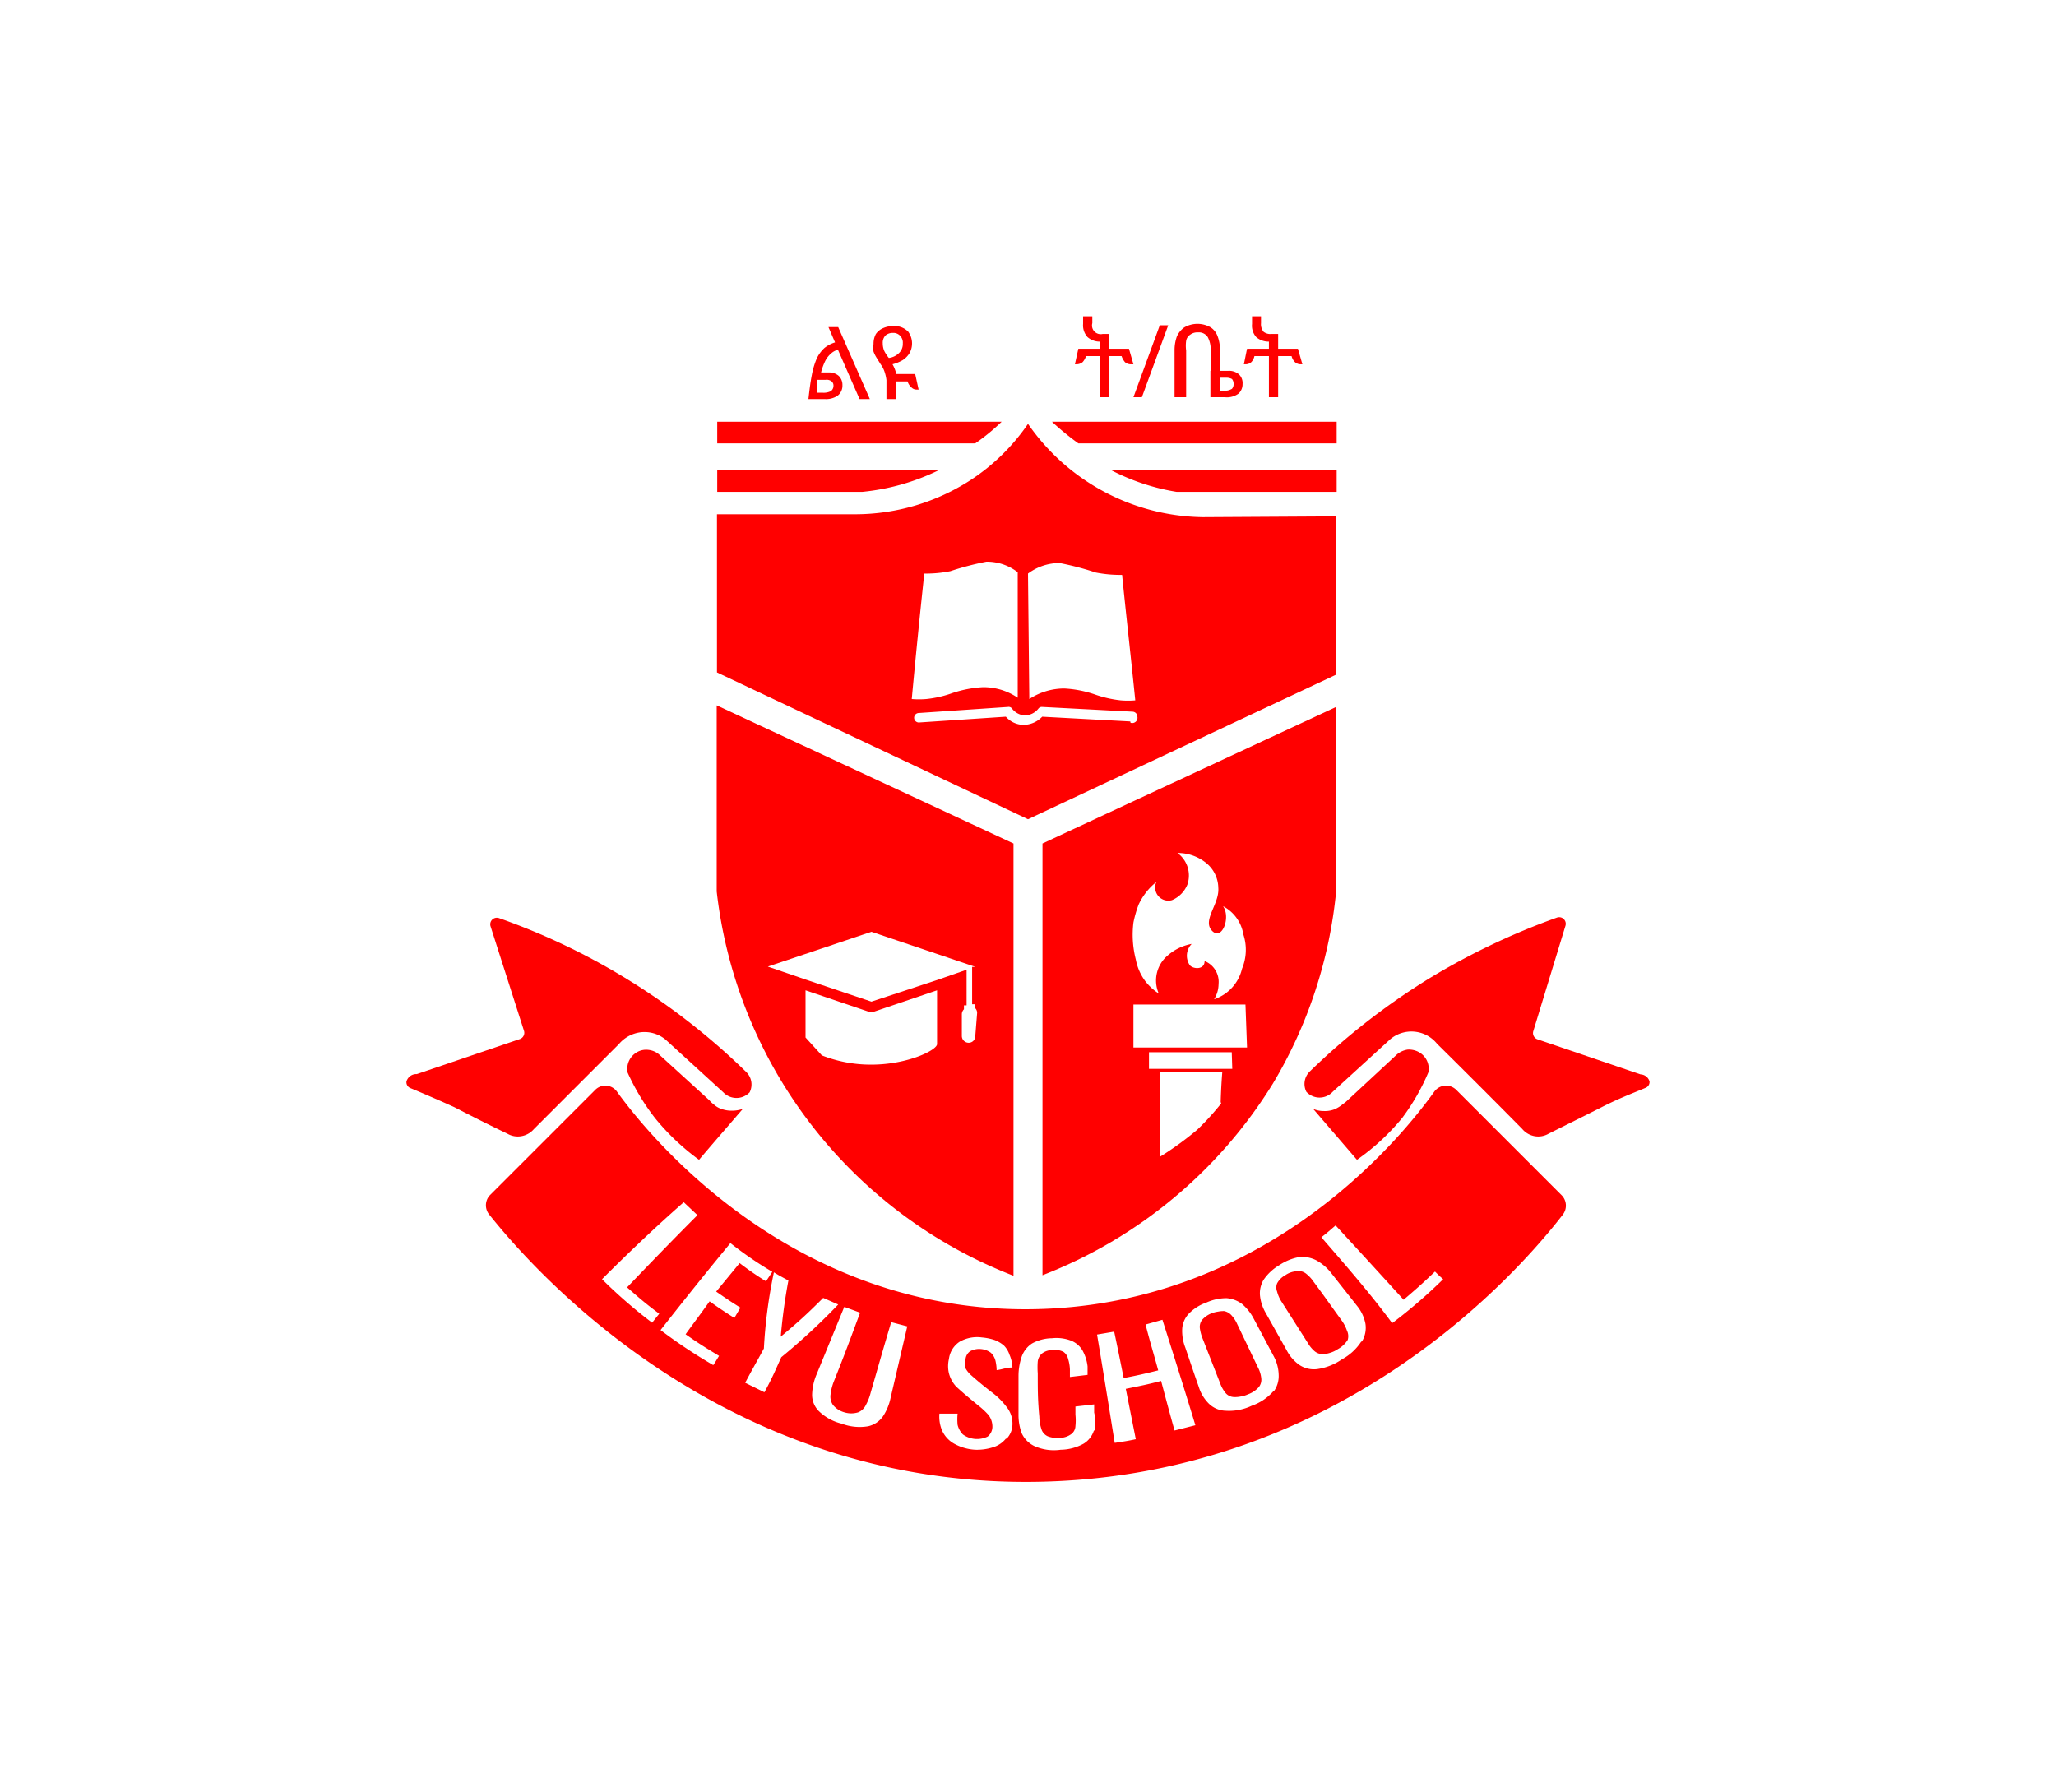 <svg id="Layer_1" data-name="Layer 1" xmlns="http://www.w3.org/2000/svg" viewBox="0 0 78 68"><defs><style>.cls-1{fill:none;}.cls-2{fill:red;}</style></defs><line class="cls-1" x1="32.59" y1="16.37" x2="32.59" y2="16.37"/><line class="cls-1" x1="30.1" y1="15.11" x2="30.1" y2="15.11"/><path class="cls-2" d="M27.19,26.76c0,2.36,0,4.71,0,7.06A17.79,17.79,0,0,0,38.45,48.4V32Zm8.36,12.85h0v0c0,.23-1.12.78-2.49.78a5.08,5.08,0,0,1-1.88-.35l-.62-.68V37.57l2.42.82h.15l2.42-.82Zm1.45-.3a.25.25,0,0,1-.25.25.26.26,0,0,1-.26-.25v-.84a.27.27,0,0,1,.08-.18h0v-.15h.1V36.79l-1.09.38L33.06,38l-2.5-.84-1.43-.49,3.93-1.32L37,36.68l-.12,0v1.42H37v.15h0a.26.26,0,0,1,.07.18Z"/><path class="cls-2" d="M39.55,32V48.38a17.86,17.86,0,0,0,8.74-7.27,17.47,17.47,0,0,0,2.4-7.29c0-2.33,0-4.67,0-7ZM43,35a4.18,4.18,0,0,1,.2-.69,2.39,2.39,0,0,1,.67-.85.5.5,0,0,0,.59.69h0a1.08,1.08,0,0,0,.59-.6,1.06,1.06,0,0,0-.38-1.19,1.72,1.72,0,0,1,1.09.38,1.24,1.24,0,0,1,.46.94c.05.62-.62,1.23-.24,1.63s.72-.51.42-.93a1.47,1.47,0,0,1,.77,1.07,1.86,1.86,0,0,1-.05,1.3,1.61,1.61,0,0,1-1.06,1.16l0,0a1.1,1.1,0,0,0,.17-.58.85.85,0,0,0-.53-.87c0,.34-.43.31-.56.16a.64.64,0,0,1,.07-.81,1.89,1.89,0,0,0-.9.43,1.24,1.24,0,0,0-.35,1.45,2,2,0,0,1-.52-.48,2,2,0,0,1-.35-.81A3.77,3.77,0,0,1,43,35Zm3.33,6.86v0a9.89,9.89,0,0,1-.91,1A12.11,12.11,0,0,1,44,43.89c0-1.07,0-2.14,0-3.21h2.37C46.34,41.06,46.32,41.44,46.31,41.81Zm.42-1.31H43.59v-.63h3.14Zm.56-.81H43V38.11h4.25Z"/><path class="cls-2" d="M45.63,19.62A8.21,8.21,0,0,1,39,16.08a7.8,7.8,0,0,1-2.19,2.14,8.06,8.06,0,0,1-4.35,1.29H27.2v6L39,31.08l11.7-5.49c0-2,0-4,0-6ZM39,21.76a2,2,0,0,1,1.2-.4,11,11,0,0,1,1.37.36,4.78,4.78,0,0,0,1,.09c.16,1.59.34,3.17.5,4.76a3.29,3.29,0,0,1-.55,0,4.35,4.35,0,0,1-1-.23,4.27,4.27,0,0,0-1.14-.22,2.41,2.41,0,0,0-1.33.4Zm-3.95,0a4.72,4.72,0,0,0,1-.09,11,11,0,0,1,1.37-.36,1.9,1.9,0,0,1,1.19.4v4.76a2.32,2.32,0,0,0-1.32-.4,4.4,4.4,0,0,0-1.15.22,4.16,4.16,0,0,1-1,.23,3.29,3.29,0,0,1-.55,0C34.73,25,34.89,23.4,35.06,21.81Zm7.83,5.61-3.34-.18a1,1,0,0,1-.72.31h0a.91.91,0,0,1-.66-.31l-3.3.22a.18.18,0,1,1,0-.36l3.38-.23a.16.16,0,0,1,.16.07.66.66,0,0,0,.46.25.67.67,0,0,0,.53-.25.16.16,0,0,1,.15-.07l3.43.18a.19.19,0,0,1,.18.19A.2.2,0,0,1,42.89,27.42Z"/><path class="cls-2" d="M27.21,16H38a7.88,7.88,0,0,1-1,.82H27.21Z"/><path class="cls-2" d="M50.71,16v.82h-9.8a10.27,10.27,0,0,1-1-.82Z"/><path class="cls-2" d="M27.21,17.84h8.4a8.46,8.46,0,0,1-2.9.82h-5.5Z"/><path class="cls-2" d="M50.71,17.84v.82H44.64a8.27,8.27,0,0,1-2.48-.82Z"/><path class="cls-2" d="M18.61,35.14a.25.25,0,0,1,.32-.31,25.32,25.32,0,0,1,4.85,2.31,25.7,25.7,0,0,1,4.52,3.52.66.66,0,0,1,.14.78.69.69,0,0,1-1,0l-2.19-2h0a1.25,1.25,0,0,0-1-.27,1.29,1.29,0,0,0-.77.44v0l-3.23,3.23,0,0a.8.8,0,0,1-.45.26.78.78,0,0,1-.55-.09q-1-.48-2-1c-.57-.26-1.13-.5-1.68-.73a.24.24,0,0,1-.15-.25v0a.39.39,0,0,1,.34-.28h.05l3.91-1.33a.25.25,0,0,0,.16-.31Z"/><path class="cls-2" d="M26.52,44c.55-.65,1.11-1.29,1.66-1.93a1.31,1.31,0,0,1-.56.06,1.14,1.14,0,0,1-.28-.07.78.78,0,0,1-.27-.17.69.69,0,0,1-.15-.14L25,40a.75.75,0,0,0-.4-.17.69.69,0,0,0-.42.08.73.73,0,0,0-.37.78,8.43,8.43,0,0,0,1.05,1.74A8.9,8.9,0,0,0,26.52,44Z"/><path class="cls-2" d="M47.73,51.89l-.79-1.65a1.25,1.25,0,0,0-.22-.34.5.5,0,0,0-.28-.16,1.1,1.1,0,0,0-.43.08.9.9,0,0,0-.35.25.44.44,0,0,0-.08.31,1.65,1.65,0,0,0,.1.38l.67,1.71a1.25,1.25,0,0,0,.2.36.43.43,0,0,0,.3.16,1,1,0,0,0,.49-.09,1,1,0,0,0,.42-.28.45.45,0,0,0,.09-.33A1.13,1.13,0,0,0,47.73,51.89Zm3.37-1.41a1.45,1.45,0,0,0-.19-.37c-.43-.59-.64-.9-1.08-1.49a1.37,1.37,0,0,0-.28-.3.47.47,0,0,0-.32-.1.83.83,0,0,0-.41.15.76.76,0,0,0-.31.31.42.42,0,0,0,0,.31,1.3,1.3,0,0,0,.16.37l1,1.57a1.24,1.24,0,0,0,.26.32.47.47,0,0,0,.34.11,1.06,1.06,0,0,0,.49-.18,1,1,0,0,0,.37-.35A.48.48,0,0,0,51.1,50.48Zm0,0a1.45,1.45,0,0,0-.19-.37c-.43-.59-.64-.9-1.08-1.49a1.37,1.37,0,0,0-.28-.3.47.47,0,0,0-.32-.1.83.83,0,0,0-.41.15.76.76,0,0,0-.31.31.42.42,0,0,0,0,.31,1.3,1.3,0,0,0,.16.37l1,1.57a1.24,1.24,0,0,0,.26.32.47.47,0,0,0,.34.11,1.06,1.06,0,0,0,.49-.18,1,1,0,0,0,.37-.35A.48.48,0,0,0,51.1,50.48Zm-3.37,1.41-.79-1.65a1.25,1.25,0,0,0-.22-.34.5.5,0,0,0-.28-.16,1.1,1.1,0,0,0-.43.08.9.9,0,0,0-.35.25.44.44,0,0,0-.08.31,1.65,1.65,0,0,0,.1.38l.67,1.71a1.25,1.25,0,0,0,.2.36.43.43,0,0,0,.3.16,1,1,0,0,0,.49-.09,1,1,0,0,0,.42-.28.45.45,0,0,0,.09-.33A1.13,1.13,0,0,0,47.73,51.89Zm0,0-.79-1.65a1.25,1.25,0,0,0-.22-.34.5.5,0,0,0-.28-.16,1.1,1.1,0,0,0-.43.08.9.9,0,0,0-.35.25.44.44,0,0,0-.08.31,1.65,1.65,0,0,0,.1.38l.67,1.71a1.25,1.25,0,0,0,.2.36.43.43,0,0,0,.3.16,1,1,0,0,0,.49-.09,1,1,0,0,0,.42-.28.45.45,0,0,0,.09-.33A1.13,1.13,0,0,0,47.73,51.89Zm3.37-1.41a1.45,1.45,0,0,0-.19-.37c-.43-.59-.64-.9-1.08-1.49a1.37,1.37,0,0,0-.28-.3.47.47,0,0,0-.32-.1.83.83,0,0,0-.41.15.76.76,0,0,0-.31.31.42.42,0,0,0,0,.31,1.3,1.3,0,0,0,.16.37l1,1.57a1.24,1.24,0,0,0,.26.32.47.47,0,0,0,.34.11,1.06,1.06,0,0,0,.49-.18,1,1,0,0,0,.37-.35A.48.48,0,0,0,51.1,50.48Zm0,0a1.45,1.45,0,0,0-.19-.37c-.43-.59-.64-.9-1.08-1.49a1.37,1.37,0,0,0-.28-.3.47.47,0,0,0-.32-.1.83.83,0,0,0-.41.15.76.76,0,0,0-.31.31.42.42,0,0,0,0,.31,1.3,1.3,0,0,0,.16.37l1,1.57a1.24,1.24,0,0,0,.26.32.47.47,0,0,0,.34.11,1.06,1.06,0,0,0,.49-.18,1,1,0,0,0,.37-.35A.48.48,0,0,0,51.1,50.48Zm-3.37,1.41-.79-1.65a1.25,1.25,0,0,0-.22-.34.5.5,0,0,0-.28-.16,1.1,1.1,0,0,0-.43.08.9.9,0,0,0-.35.25.44.44,0,0,0-.08.31,1.65,1.65,0,0,0,.1.38l.67,1.71a1.25,1.25,0,0,0,.2.36.43.43,0,0,0,.3.16,1,1,0,0,0,.49-.09,1,1,0,0,0,.42-.28.45.45,0,0,0,.09-.33A1.13,1.13,0,0,0,47.73,51.89Zm0,0-.79-1.65a1.25,1.25,0,0,0-.22-.34.5.5,0,0,0-.28-.16,1.1,1.1,0,0,0-.43.08.9.9,0,0,0-.35.25.44.44,0,0,0-.08.31,1.65,1.65,0,0,0,.1.38l.67,1.71a1.25,1.25,0,0,0,.2.36.43.43,0,0,0,.3.16,1,1,0,0,0,.49-.09,1,1,0,0,0,.42-.28.45.45,0,0,0,.09-.33A1.13,1.13,0,0,0,47.73,51.89Zm3.37-1.41a1.45,1.45,0,0,0-.19-.37c-.43-.59-.64-.9-1.08-1.49a1.37,1.37,0,0,0-.28-.3.47.47,0,0,0-.32-.1.83.83,0,0,0-.41.15.76.76,0,0,0-.31.31.42.42,0,0,0,0,.31,1.3,1.3,0,0,0,.16.37l1,1.57a1.24,1.24,0,0,0,.26.32.47.47,0,0,0,.34.11,1.06,1.06,0,0,0,.49-.18,1,1,0,0,0,.37-.35A.48.48,0,0,0,51.1,50.48Zm0,0a1.45,1.45,0,0,0-.19-.37c-.43-.59-.64-.9-1.08-1.49a1.37,1.37,0,0,0-.28-.3.47.47,0,0,0-.32-.1.83.83,0,0,0-.41.15.76.76,0,0,0-.31.31.42.42,0,0,0,0,.31,1.3,1.3,0,0,0,.16.37l1,1.57a1.24,1.24,0,0,0,.26.32.47.47,0,0,0,.34.11,1.06,1.06,0,0,0,.49-.18,1,1,0,0,0,.37-.35A.48.48,0,0,0,51.1,50.48Zm-3.37,1.41-.79-1.65a1.25,1.25,0,0,0-.22-.34.5.5,0,0,0-.28-.16,1.1,1.1,0,0,0-.43.08.9.9,0,0,0-.35.25.44.44,0,0,0-.08.31,1.65,1.65,0,0,0,.1.38l.67,1.71a1.25,1.25,0,0,0,.2.36.43.43,0,0,0,.3.16,1,1,0,0,0,.49-.09,1,1,0,0,0,.42-.28.45.45,0,0,0,.09-.33A1.13,1.13,0,0,0,47.73,51.89Zm0,0-.79-1.65a1.25,1.25,0,0,0-.22-.34.5.5,0,0,0-.28-.16,1.1,1.1,0,0,0-.43.08.9.9,0,0,0-.35.25.44.44,0,0,0-.08.31,1.65,1.65,0,0,0,.1.38l.67,1.71a1.25,1.25,0,0,0,.2.36.43.43,0,0,0,.3.16,1,1,0,0,0,.49-.09,1,1,0,0,0,.42-.28.45.45,0,0,0,.09-.33A1.13,1.13,0,0,0,47.73,51.89Zm3.37-1.41a1.45,1.45,0,0,0-.19-.37c-.43-.59-.64-.9-1.08-1.49a1.37,1.37,0,0,0-.28-.3.47.47,0,0,0-.32-.1.83.83,0,0,0-.41.15.76.76,0,0,0-.31.31.42.42,0,0,0,0,.31,1.3,1.3,0,0,0,.16.37l1,1.57a1.24,1.24,0,0,0,.26.32.47.47,0,0,0,.34.11,1.06,1.06,0,0,0,.49-.18,1,1,0,0,0,.37-.35A.48.48,0,0,0,51.1,50.48Zm0,0a1.45,1.45,0,0,0-.19-.37c-.43-.59-.64-.9-1.08-1.49a1.37,1.37,0,0,0-.28-.3.47.47,0,0,0-.32-.1.83.83,0,0,0-.41.15.76.76,0,0,0-.31.31.42.42,0,0,0,0,.31,1.3,1.3,0,0,0,.16.37l1,1.57a1.24,1.24,0,0,0,.26.32.47.47,0,0,0,.34.11,1.06,1.06,0,0,0,.49-.18,1,1,0,0,0,.37-.35A.48.48,0,0,0,51.1,50.48Zm-3.37,1.41-.79-1.65a1.25,1.25,0,0,0-.22-.34.5.5,0,0,0-.28-.16,1.1,1.1,0,0,0-.43.08.9.9,0,0,0-.35.25.44.44,0,0,0-.08.31,1.65,1.65,0,0,0,.1.38l.67,1.71a1.25,1.25,0,0,0,.2.36.43.43,0,0,0,.3.16,1,1,0,0,0,.49-.09,1,1,0,0,0,.42-.28.45.45,0,0,0,.09-.33A1.13,1.13,0,0,0,47.73,51.89Zm0,0-.79-1.65a1.25,1.25,0,0,0-.22-.34.5.5,0,0,0-.28-.16,1.1,1.1,0,0,0-.43.08.9.9,0,0,0-.35.25.44.44,0,0,0-.08.31,1.65,1.65,0,0,0,.1.38l.67,1.71a1.25,1.25,0,0,0,.2.36.43.43,0,0,0,.3.16,1,1,0,0,0,.49-.09,1,1,0,0,0,.42-.28.45.45,0,0,0,.09-.33A1.13,1.13,0,0,0,47.73,51.89Zm3.37-1.41a1.45,1.45,0,0,0-.19-.37c-.43-.59-.64-.9-1.08-1.49a1.37,1.37,0,0,0-.28-.3.47.47,0,0,0-.32-.1.83.83,0,0,0-.41.15.76.76,0,0,0-.31.31.42.42,0,0,0,0,.31,1.3,1.3,0,0,0,.16.37l1,1.57a1.24,1.24,0,0,0,.26.32.47.47,0,0,0,.34.11,1.06,1.06,0,0,0,.49-.18,1,1,0,0,0,.37-.35A.48.48,0,0,0,51.1,50.48Zm0,0a1.45,1.45,0,0,0-.19-.37c-.43-.59-.64-.9-1.08-1.49a1.37,1.37,0,0,0-.28-.3.47.47,0,0,0-.32-.1.83.83,0,0,0-.41.15.76.76,0,0,0-.31.31.42.42,0,0,0,0,.31,1.3,1.3,0,0,0,.16.37l1,1.57a1.24,1.24,0,0,0,.26.32.47.47,0,0,0,.34.11,1.06,1.06,0,0,0,.49-.18,1,1,0,0,0,.37-.35A.48.48,0,0,0,51.1,50.48Zm-3.37,1.41-.79-1.65a1.25,1.25,0,0,0-.22-.34.5.5,0,0,0-.28-.16,1.1,1.1,0,0,0-.43.08.9.9,0,0,0-.35.25.44.44,0,0,0-.08.31,1.65,1.65,0,0,0,.1.38l.67,1.71a1.25,1.25,0,0,0,.2.36.43.43,0,0,0,.3.16,1,1,0,0,0,.49-.09,1,1,0,0,0,.42-.28.45.45,0,0,0,.09-.33A1.13,1.13,0,0,0,47.73,51.89Zm0,0-.79-1.65a1.25,1.25,0,0,0-.22-.34.5.5,0,0,0-.28-.16,1.1,1.1,0,0,0-.43.08.9.9,0,0,0-.35.25.44.44,0,0,0-.08.31,1.65,1.65,0,0,0,.1.38l.67,1.71a1.25,1.25,0,0,0,.2.36.43.43,0,0,0,.3.16,1,1,0,0,0,.49-.09,1,1,0,0,0,.42-.28.45.45,0,0,0,.09-.33A1.13,1.13,0,0,0,47.73,51.89Zm3.37-1.41a1.45,1.45,0,0,0-.19-.37c-.43-.59-.64-.9-1.08-1.49a1.37,1.37,0,0,0-.28-.3.47.47,0,0,0-.32-.1.83.83,0,0,0-.41.15.76.76,0,0,0-.31.31.42.42,0,0,0,0,.31,1.3,1.3,0,0,0,.16.37l1,1.57a1.24,1.24,0,0,0,.26.32.47.47,0,0,0,.34.11,1.06,1.06,0,0,0,.49-.18,1,1,0,0,0,.37-.35A.48.48,0,0,0,51.1,50.48Zm0,0a1.45,1.45,0,0,0-.19-.37c-.43-.59-.64-.9-1.08-1.49a1.37,1.37,0,0,0-.28-.3.47.47,0,0,0-.32-.1.83.83,0,0,0-.41.15.76.76,0,0,0-.31.31.42.42,0,0,0,0,.31,1.3,1.3,0,0,0,.16.37l1,1.57a1.24,1.24,0,0,0,.26.32.47.47,0,0,0,.34.11,1.06,1.06,0,0,0,.49-.18,1,1,0,0,0,.37-.35A.48.48,0,0,0,51.1,50.48Zm-3.37,1.41-.79-1.65a1.25,1.25,0,0,0-.22-.34.5.5,0,0,0-.28-.16,1.1,1.1,0,0,0-.43.08.9.9,0,0,0-.35.25.44.44,0,0,0-.08.31,1.65,1.65,0,0,0,.1.38l.67,1.71a1.25,1.25,0,0,0,.2.36.43.43,0,0,0,.3.16,1,1,0,0,0,.49-.09,1,1,0,0,0,.42-.28.45.45,0,0,0,.09-.33A1.13,1.13,0,0,0,47.73,51.89Zm11.52-6.54-4-4a.55.55,0,0,0-.84.07c-1.39,1.94-6.59,8.2-15.41,8.25s-14.18-6.3-15.59-8.25a.54.54,0,0,0-.84-.06l-4,4a.56.56,0,0,0,0,.73c1.6,2,8.69,10.19,20.47,10.13S57.7,48.14,59.29,46.08A.56.56,0,0,0,59.25,45.35ZM24.74,50.18a18.4,18.4,0,0,1-1.9-1.65c1-1,2.05-2,3.1-2.92l.52.49c-.9.9-1.79,1.82-2.67,2.74.48.42.71.62,1.22,1ZM27.86,50c-.38-.24-.56-.36-.94-.63-.36.51-.55.75-.91,1.25.5.35.76.51,1.27.82-.09.14-.13.22-.22.35a19.82,19.82,0,0,1-2-1.33c.87-1.11,1.75-2.21,2.65-3.3a14,14,0,0,0,1.59,1.09l-.24.36a11.86,11.86,0,0,1-1-.69L27.17,49c.36.25.55.38.92.61ZM29,52.82l-.73-.36c.28-.53.43-.78.71-1.3a18.74,18.74,0,0,1,.38-2.89c.21.13.33.19.55.31a21.39,21.39,0,0,0-.29,2.13c.67-.56,1-.86,1.61-1.47l.57.25a24.12,24.12,0,0,1-2.16,2C29.41,52,29.29,52.29,29,52.82Zm4.79.2a2,2,0,0,1-.29.71.93.93,0,0,1-.57.38,1.91,1.91,0,0,1-1-.1,1.86,1.86,0,0,1-.87-.48.87.87,0,0,1-.25-.63,2.1,2.1,0,0,1,.17-.76l1.05-2.56.6.22c-.39,1.05-.58,1.57-1,2.62a2,2,0,0,0-.12.48.56.56,0,0,0,.09.4.85.85,0,0,0,.43.28.89.89,0,0,0,.53,0,.56.56,0,0,0,.29-.28,1.92,1.92,0,0,0,.18-.46c.31-1.07.46-1.61.78-2.68l.61.16Zm4.37,1.56a1,1,0,0,1-.5.33A2,2,0,0,1,37,55a1.85,1.85,0,0,1-.82-.24,1.09,1.09,0,0,1-.44-.49,1.35,1.35,0,0,1-.1-.64l.69,0a2.09,2.09,0,0,0,0,.43.8.8,0,0,0,.2.36.92.92,0,0,0,.94.08.48.48,0,0,0,.18-.36.73.73,0,0,0-.15-.46,3,3,0,0,0-.4-.37c-.34-.28-.5-.41-.82-.7A1.19,1.19,0,0,1,36,52.1a1.18,1.18,0,0,1,0-.54.92.92,0,0,1,.41-.66,1.34,1.34,0,0,1,.84-.16,2.11,2.11,0,0,1,.49.1,1.21,1.21,0,0,1,.35.21.93.93,0,0,1,.21.35,1.36,1.36,0,0,1,.11.48c-.24,0-.36.07-.6.1a1.65,1.65,0,0,0-.05-.38.62.62,0,0,0-.17-.28.74.74,0,0,0-.38-.14.72.72,0,0,0-.4.08.41.41,0,0,0-.18.32.58.58,0,0,0,0,.33,1,1,0,0,0,.22.27c.32.28.49.42.83.68a2.79,2.79,0,0,1,.51.52,1,1,0,0,1,.22.67A.8.8,0,0,1,38.19,54.58Zm3.34-.31a.9.9,0,0,1-.39.5,1.85,1.85,0,0,1-.87.23,1.81,1.81,0,0,1-1-.14,1,1,0,0,1-.48-.49,2,2,0,0,1-.12-.7V52.2a2.28,2.28,0,0,1,.12-.73,1,1,0,0,1,.39-.5,1.61,1.61,0,0,1,.76-.2,1.56,1.56,0,0,1,.72.09.88.88,0,0,1,.43.36,1.62,1.62,0,0,1,.2.62c0,.13,0,.2,0,.32l-.67.08c0-.11,0-.17,0-.29a1.51,1.51,0,0,0-.07-.4.44.44,0,0,0-.17-.26.67.67,0,0,0-.41-.07.64.64,0,0,0-.41.13.47.47,0,0,0-.16.3,3,3,0,0,0,0,.45c0,.66,0,1,.06,1.65a1.6,1.6,0,0,0,.09.5.45.45,0,0,0,.23.24,1,1,0,0,0,.45.06.76.76,0,0,0,.45-.15.4.4,0,0,0,.15-.3,2.1,2.1,0,0,0,0-.43c0-.12,0-.18,0-.31l.71-.08c0,.13,0,.18,0,.31A1.69,1.69,0,0,1,41.53,54.27Zm3.06,0c-.21-.75-.31-1.13-.51-1.88-.54.14-.8.19-1.34.3l.38,1.91c-.32.07-.48.09-.8.14-.22-1.37-.44-2.74-.67-4.11l.65-.11c.15.71.22,1.06.36,1.76.53-.1.78-.16,1.31-.29-.19-.7-.29-1-.48-1.74l.64-.18c.42,1.32.84,2.65,1.25,4Zm3.74-1.48a1.93,1.93,0,0,1-.81.54,2,2,0,0,1-1,.19.94.94,0,0,1-.63-.27,1.52,1.52,0,0,1-.38-.63c-.21-.6-.31-.9-.51-1.49a1.74,1.74,0,0,1-.12-.71.92.92,0,0,1,.24-.57,1.69,1.69,0,0,1,.67-.43,1.86,1.86,0,0,1,.77-.17,1.12,1.12,0,0,1,.59.22,1.89,1.89,0,0,1,.45.57l.75,1.41a1.57,1.57,0,0,1,.19.7A1,1,0,0,1,48.33,52.78Zm3.34-1.89a2,2,0,0,1-.73.67,2.19,2.19,0,0,1-.93.37,1,1,0,0,1-.69-.16,1.57,1.57,0,0,1-.48-.56l-.78-1.39a1.65,1.65,0,0,1-.23-.69,1,1,0,0,1,.14-.59,1.87,1.87,0,0,1,.59-.55,2,2,0,0,1,.76-.31,1.17,1.17,0,0,1,.64.12,1.85,1.85,0,0,1,.56.47l1,1.27a1.53,1.53,0,0,1,.31.66A1,1,0,0,1,51.67,50.89Zm1.17-.71C52,49.09,51.05,48,50.13,46.94c.22-.17.33-.27.54-.45q1.3,1.41,2.58,2.82c.48-.41.72-.62,1.19-1.07.12.12.18.18.31.29A19.62,19.62,0,0,1,52.84,50.18Zm-1.93-.07c-.43-.59-.64-.9-1.08-1.49a1.37,1.37,0,0,0-.28-.3.47.47,0,0,0-.32-.1.83.83,0,0,0-.41.15.76.76,0,0,0-.31.31.42.42,0,0,0,0,.31,1.3,1.3,0,0,0,.16.37l1,1.57a1.24,1.24,0,0,0,.26.32.47.47,0,0,0,.34.11,1.06,1.06,0,0,0,.49-.18,1,1,0,0,0,.37-.35.48.48,0,0,0,0-.35A1.45,1.45,0,0,0,50.91,50.11Zm-4,.13a1.25,1.25,0,0,0-.22-.34.5.5,0,0,0-.28-.16,1.1,1.1,0,0,0-.43.08.9.9,0,0,0-.35.25.44.44,0,0,0-.08.31,1.65,1.65,0,0,0,.1.38l.67,1.71a1.25,1.25,0,0,0,.2.36.43.43,0,0,0,.3.16,1,1,0,0,0,.49-.09,1,1,0,0,0,.42-.28.45.45,0,0,0,.09-.33,1.13,1.13,0,0,0-.12-.4Zm.79,1.65-.79-1.65a1.25,1.25,0,0,0-.22-.34.5.5,0,0,0-.28-.16,1.1,1.1,0,0,0-.43.08.9.9,0,0,0-.35.25.44.44,0,0,0-.08.31,1.65,1.65,0,0,0,.1.38l.67,1.71a1.25,1.25,0,0,0,.2.36.43.43,0,0,0,.3.16,1,1,0,0,0,.49-.09,1,1,0,0,0,.42-.28.45.45,0,0,0,.09-.33A1.13,1.13,0,0,0,47.73,51.89Zm3.37-1.41a1.45,1.45,0,0,0-.19-.37c-.43-.59-.64-.9-1.08-1.49a1.37,1.37,0,0,0-.28-.3.47.47,0,0,0-.32-.1.83.83,0,0,0-.41.15.76.76,0,0,0-.31.31.42.42,0,0,0,0,.31,1.3,1.3,0,0,0,.16.37l1,1.57a1.24,1.24,0,0,0,.26.32.47.47,0,0,0,.34.11,1.06,1.06,0,0,0,.49-.18,1,1,0,0,0,.37-.35A.48.48,0,0,0,51.1,50.48Zm0,0a1.45,1.45,0,0,0-.19-.37c-.43-.59-.64-.9-1.08-1.49a1.37,1.37,0,0,0-.28-.3.47.47,0,0,0-.32-.1.83.83,0,0,0-.41.15.76.76,0,0,0-.31.31.42.42,0,0,0,0,.31,1.3,1.3,0,0,0,.16.37l1,1.57a1.24,1.24,0,0,0,.26.32.47.47,0,0,0,.34.11,1.06,1.06,0,0,0,.49-.18,1,1,0,0,0,.37-.35A.48.48,0,0,0,51.1,50.48Zm-3.37,1.41-.79-1.65a1.25,1.25,0,0,0-.22-.34.5.5,0,0,0-.28-.16,1.1,1.1,0,0,0-.43.08.9.9,0,0,0-.35.25.44.44,0,0,0-.08.31,1.65,1.65,0,0,0,.1.38l.67,1.71a1.25,1.25,0,0,0,.2.36.43.43,0,0,0,.3.16,1,1,0,0,0,.49-.09,1,1,0,0,0,.42-.28.45.45,0,0,0,.09-.33A1.13,1.13,0,0,0,47.73,51.89Zm0,0-.79-1.65a1.25,1.25,0,0,0-.22-.34.5.5,0,0,0-.28-.16,1.1,1.1,0,0,0-.43.08.9.9,0,0,0-.35.25.44.44,0,0,0-.08.31,1.65,1.65,0,0,0,.1.38l.67,1.71a1.25,1.25,0,0,0,.2.36.43.43,0,0,0,.3.16,1,1,0,0,0,.49-.09,1,1,0,0,0,.42-.28.45.45,0,0,0,.09-.33A1.13,1.13,0,0,0,47.73,51.89Zm3.37-1.41a1.45,1.45,0,0,0-.19-.37c-.43-.59-.64-.9-1.08-1.49a1.37,1.37,0,0,0-.28-.3.47.47,0,0,0-.32-.1.83.83,0,0,0-.41.15.76.76,0,0,0-.31.31.42.42,0,0,0,0,.31,1.3,1.3,0,0,0,.16.37l1,1.57a1.24,1.24,0,0,0,.26.32.47.47,0,0,0,.34.11,1.06,1.06,0,0,0,.49-.18,1,1,0,0,0,.37-.35A.48.48,0,0,0,51.1,50.48Zm0,0a1.45,1.45,0,0,0-.19-.37c-.43-.59-.64-.9-1.08-1.49a1.37,1.37,0,0,0-.28-.3.47.47,0,0,0-.32-.1.83.83,0,0,0-.41.15.76.76,0,0,0-.31.31.42.42,0,0,0,0,.31,1.3,1.3,0,0,0,.16.37l1,1.57a1.24,1.24,0,0,0,.26.32.47.47,0,0,0,.34.11,1.06,1.06,0,0,0,.49-.18,1,1,0,0,0,.37-.35A.48.48,0,0,0,51.1,50.48Zm-3.37,1.41-.79-1.65a1.25,1.25,0,0,0-.22-.34.5.5,0,0,0-.28-.16,1.1,1.1,0,0,0-.43.08.9.9,0,0,0-.35.25.44.44,0,0,0-.08.31,1.65,1.65,0,0,0,.1.38l.67,1.71a1.25,1.25,0,0,0,.2.36.43.43,0,0,0,.3.16,1,1,0,0,0,.49-.09,1,1,0,0,0,.42-.28.45.45,0,0,0,.09-.33A1.13,1.13,0,0,0,47.73,51.89Zm0,0-.79-1.65a1.25,1.25,0,0,0-.22-.34.5.5,0,0,0-.28-.16,1.1,1.1,0,0,0-.43.08.9.9,0,0,0-.35.25.44.44,0,0,0-.08.31,1.65,1.65,0,0,0,.1.38l.67,1.71a1.25,1.25,0,0,0,.2.36.43.43,0,0,0,.3.16,1,1,0,0,0,.49-.09,1,1,0,0,0,.42-.28.45.45,0,0,0,.09-.33A1.13,1.13,0,0,0,47.73,51.89Zm3.37-1.41a1.45,1.45,0,0,0-.19-.37c-.43-.59-.64-.9-1.08-1.49a1.37,1.37,0,0,0-.28-.3.47.47,0,0,0-.32-.1.83.83,0,0,0-.41.15.76.76,0,0,0-.31.31.42.42,0,0,0,0,.31,1.3,1.3,0,0,0,.16.37l1,1.57a1.24,1.24,0,0,0,.26.32.47.47,0,0,0,.34.11,1.06,1.06,0,0,0,.49-.18,1,1,0,0,0,.37-.35A.48.48,0,0,0,51.1,50.48Zm0,0a1.45,1.45,0,0,0-.19-.37c-.43-.59-.64-.9-1.08-1.49a1.37,1.37,0,0,0-.28-.3.47.47,0,0,0-.32-.1.83.83,0,0,0-.41.15.76.76,0,0,0-.31.31.42.42,0,0,0,0,.31,1.3,1.3,0,0,0,.16.37l1,1.57a1.24,1.24,0,0,0,.26.32.47.47,0,0,0,.34.11,1.06,1.06,0,0,0,.49-.18,1,1,0,0,0,.37-.35A.48.48,0,0,0,51.1,50.48Zm-3.37,1.41-.79-1.65a1.25,1.25,0,0,0-.22-.34.5.5,0,0,0-.28-.16,1.1,1.1,0,0,0-.43.08.9.9,0,0,0-.35.25.44.44,0,0,0-.08.31,1.65,1.65,0,0,0,.1.38l.67,1.71a1.25,1.25,0,0,0,.2.36.43.43,0,0,0,.3.16,1,1,0,0,0,.49-.09,1,1,0,0,0,.42-.28.45.45,0,0,0,.09-.33A1.13,1.13,0,0,0,47.73,51.89Zm0,0-.79-1.65a1.25,1.25,0,0,0-.22-.34.5.5,0,0,0-.28-.16,1.1,1.1,0,0,0-.43.08.9.9,0,0,0-.35.25.44.44,0,0,0-.08.31,1.65,1.65,0,0,0,.1.38l.67,1.71a1.25,1.25,0,0,0,.2.36.43.43,0,0,0,.3.16,1,1,0,0,0,.49-.09,1,1,0,0,0,.42-.28.45.45,0,0,0,.09-.33A1.13,1.13,0,0,0,47.73,51.89Zm3.37-1.41a1.45,1.45,0,0,0-.19-.37c-.43-.59-.64-.9-1.08-1.49a1.37,1.37,0,0,0-.28-.3.47.47,0,0,0-.32-.1.83.83,0,0,0-.41.15.76.76,0,0,0-.31.31.42.42,0,0,0,0,.31,1.3,1.3,0,0,0,.16.37l1,1.57a1.24,1.24,0,0,0,.26.32.47.47,0,0,0,.34.11,1.06,1.06,0,0,0,.49-.18,1,1,0,0,0,.37-.35A.48.48,0,0,0,51.1,50.48Zm0,0a1.45,1.45,0,0,0-.19-.37c-.43-.59-.64-.9-1.08-1.49a1.37,1.37,0,0,0-.28-.3.47.47,0,0,0-.32-.1.83.83,0,0,0-.41.15.76.76,0,0,0-.31.31.42.42,0,0,0,0,.31,1.3,1.3,0,0,0,.16.37l1,1.57a1.24,1.24,0,0,0,.26.32.47.47,0,0,0,.34.11,1.06,1.06,0,0,0,.49-.18,1,1,0,0,0,.37-.35A.48.48,0,0,0,51.1,50.48Zm-3.37,1.41-.79-1.65a1.25,1.25,0,0,0-.22-.34.5.5,0,0,0-.28-.16,1.1,1.1,0,0,0-.43.08.9.9,0,0,0-.35.25.44.44,0,0,0-.08.31,1.65,1.65,0,0,0,.1.38l.67,1.71a1.25,1.25,0,0,0,.2.36.43.43,0,0,0,.3.16,1,1,0,0,0,.49-.09,1,1,0,0,0,.42-.28.45.45,0,0,0,.09-.33A1.13,1.13,0,0,0,47.73,51.89Zm0,0-.79-1.65a1.25,1.25,0,0,0-.22-.34.5.5,0,0,0-.28-.16,1.1,1.1,0,0,0-.43.08.9.9,0,0,0-.35.25.44.44,0,0,0-.08.31,1.65,1.65,0,0,0,.1.38l.67,1.71a1.25,1.25,0,0,0,.2.36.43.43,0,0,0,.3.16,1,1,0,0,0,.49-.09,1,1,0,0,0,.42-.28.45.45,0,0,0,.09-.33A1.13,1.13,0,0,0,47.73,51.89Zm3.37-1.41a1.45,1.45,0,0,0-.19-.37c-.43-.59-.64-.9-1.08-1.49a1.37,1.37,0,0,0-.28-.3.47.47,0,0,0-.32-.1.83.83,0,0,0-.41.15.76.76,0,0,0-.31.31.42.42,0,0,0,0,.31,1.3,1.3,0,0,0,.16.37l1,1.57a1.24,1.24,0,0,0,.26.32.47.47,0,0,0,.34.11,1.06,1.06,0,0,0,.49-.18,1,1,0,0,0,.37-.35A.48.48,0,0,0,51.1,50.48Zm0,0a1.45,1.45,0,0,0-.19-.37c-.43-.59-.64-.9-1.08-1.49a1.37,1.37,0,0,0-.28-.3.47.47,0,0,0-.32-.1.83.83,0,0,0-.41.15.76.76,0,0,0-.31.31.42.42,0,0,0,0,.31,1.3,1.3,0,0,0,.16.37l1,1.57a1.24,1.24,0,0,0,.26.32.47.47,0,0,0,.34.11,1.06,1.06,0,0,0,.49-.18,1,1,0,0,0,.37-.35A.48.48,0,0,0,51.1,50.48Zm-3.37,1.41-.79-1.65a1.25,1.25,0,0,0-.22-.34.5.5,0,0,0-.28-.16,1.1,1.1,0,0,0-.43.08.9.9,0,0,0-.35.25.44.44,0,0,0-.08.31,1.65,1.65,0,0,0,.1.38l.67,1.71a1.25,1.25,0,0,0,.2.36.43.43,0,0,0,.3.16,1,1,0,0,0,.49-.09,1,1,0,0,0,.42-.28.45.45,0,0,0,.09-.33A1.13,1.13,0,0,0,47.73,51.89Zm3.37-1.41a1.45,1.45,0,0,0-.19-.37c-.43-.59-.64-.9-1.08-1.49a1.37,1.37,0,0,0-.28-.3.47.47,0,0,0-.32-.1.83.83,0,0,0-.41.15.76.76,0,0,0-.31.31.42.42,0,0,0,0,.31,1.3,1.3,0,0,0,.16.37l1,1.57a1.24,1.24,0,0,0,.26.32.47.47,0,0,0,.34.11,1.06,1.06,0,0,0,.49-.18,1,1,0,0,0,.37-.35A.48.48,0,0,0,51.1,50.48Zm0,0a1.45,1.45,0,0,0-.19-.37c-.43-.59-.64-.9-1.08-1.49a1.37,1.37,0,0,0-.28-.3.47.47,0,0,0-.32-.1.83.83,0,0,0-.41.15.76.76,0,0,0-.31.31.42.42,0,0,0,0,.31,1.3,1.3,0,0,0,.16.37l1,1.57a1.24,1.24,0,0,0,.26.32.47.47,0,0,0,.34.11,1.06,1.06,0,0,0,.49-.18,1,1,0,0,0,.37-.35A.48.48,0,0,0,51.1,50.48Z"/><path class="cls-2" d="M59.39,35.12a.25.25,0,0,0-.32-.31,26.59,26.59,0,0,0-4.85,2.31,26.18,26.18,0,0,0-4.52,3.52.66.66,0,0,0-.14.78.68.68,0,0,0,1,0l2.19-2h0a1.25,1.25,0,0,1,1.77.18v0q1.62,1.6,3.23,3.23h0a.8.8,0,0,0,.45.27.78.78,0,0,0,.55-.09c.64-.32,1.31-.65,2-1s1.13-.51,1.68-.74a.24.24,0,0,0,.15-.24v0a.37.37,0,0,0-.34-.27h0l-3.91-1.33a.25.25,0,0,1-.16-.31Z"/><path class="cls-2" d="M51.48,44l-1.66-1.93a1,1,0,0,0,.4.08,1,1,0,0,0,.42-.07,1.31,1.31,0,0,0,.29-.18l.12-.09L53,40a.82.82,0,0,1,.4-.18.78.78,0,0,1,.42.09.72.72,0,0,1,.37.77,8.18,8.18,0,0,1-1,1.74A8.58,8.58,0,0,1,51.48,44Z"/><path class="cls-2" d="M42.83,13.23H40.91l-.13.59h.08a.37.37,0,0,0,.21-.08.58.58,0,0,0,.13-.23h1.35a.73.73,0,0,0,.13.23.34.34,0,0,0,.21.08H43Zm-1-.56a.33.33,0,0,1-.39-.41V12h-.35v.29a.66.66,0,0,0,.17.5.7.7,0,0,0,.48.17v2.11h.34v-2.4Z"/><path class="cls-2" d="M44,12.34l-1,2.73h.32l1-2.73Z"/><path class="cls-2" d="M46.19,12.75a.67.67,0,0,0-.26-.33,1,1,0,0,0-1,0,.86.86,0,0,0-.28.34,1.55,1.55,0,0,0-.09.51v1.8H45V13.3a1.38,1.38,0,0,1,0-.37.34.34,0,0,1,.15-.23.45.45,0,0,1,.3-.09.4.4,0,0,1,.37.18,1,1,0,0,1,.11.51v1.77h.35V13.28A1.36,1.36,0,0,0,46.19,12.75ZM47,14.2a.57.57,0,0,0-.42-.13h-.66v1h.55a.74.74,0,0,0,.52-.14.48.48,0,0,0,.15-.36A.45.45,0,0,0,47,14.2Zm-.28.56a.46.46,0,0,1-.28.06h-.17v-.49h.24a.44.44,0,0,1,.23.05.29.29,0,0,1,.06.19A.26.26,0,0,1,46.73,14.76Z"/><path class="cls-2" d="M49.24,13.23H47.31l-.12.59h.07a.32.32,0,0,0,.21-.08.46.46,0,0,0,.12-.23H49a.48.48,0,0,0,.13.23.32.32,0,0,0,.2.08h.08Zm-1-.56a.43.43,0,0,1-.3-.08.45.45,0,0,1-.1-.33V12h-.34v.29a.65.65,0,0,0,.16.5.71.71,0,0,0,.48.17v2.11h.35v-2.4Z"/><path class="cls-2" d="M31.53,13.41a.6.6,0,0,1,.26-.14l.82,1.87H33L31.8,12.41h-.37l.25.58a1.18,1.18,0,0,0-.4.21,1.32,1.32,0,0,0-.29.39,3,3,0,0,0-.19.63c-.05.25-.09.56-.13.92h.62a.79.79,0,0,0,.49-.13.48.48,0,0,0,.18-.4.47.47,0,0,0-.14-.35.56.56,0,0,0-.38-.13h-.29a2.18,2.18,0,0,1,.16-.44A.91.91,0,0,1,31.53,13.41Zm-.21,1a.3.3,0,0,1,.23.06.2.2,0,0,1,.07.16.25.25,0,0,1-.1.21.61.61,0,0,1-.3.06H31a.88.88,0,0,1,0-.16c0-.06,0-.12,0-.17l0-.16Z"/><path class="cls-2" d="M34.42,12.55a.72.72,0,0,0-.53-.18.93.93,0,0,0-.39.08.64.64,0,0,0-.27.22.76.76,0,0,0-.09.38.88.88,0,0,0,0,.29,1.34,1.34,0,0,0,.12.24l.15.24a1,1,0,0,1,.15.29,1.55,1.55,0,0,1,.07.31c0,.11,0,.24,0,.37v.35h.35v-.42a2,2,0,0,0,0-.25.25.25,0,0,0,0-.09l0-.19,0-.09a1.31,1.31,0,0,0-.12-.28,1.52,1.52,0,0,0,.39-.16.84.84,0,0,0,.26-.27.76.76,0,0,0-.08-.84Zm-.31.84a.66.66,0,0,1-.39.19,1.45,1.45,0,0,1-.17-.26.72.72,0,0,1-.06-.29.4.4,0,0,1,.1-.3.41.41,0,0,1,.28-.1.35.35,0,0,1,.28.11.37.37,0,0,1,.1.29A.47.47,0,0,1,34.11,13.39Zm.61.8H33.9v.28h.53a.49.49,0,0,0,.14.22.27.27,0,0,0,.2.09h.08Z"/></svg>